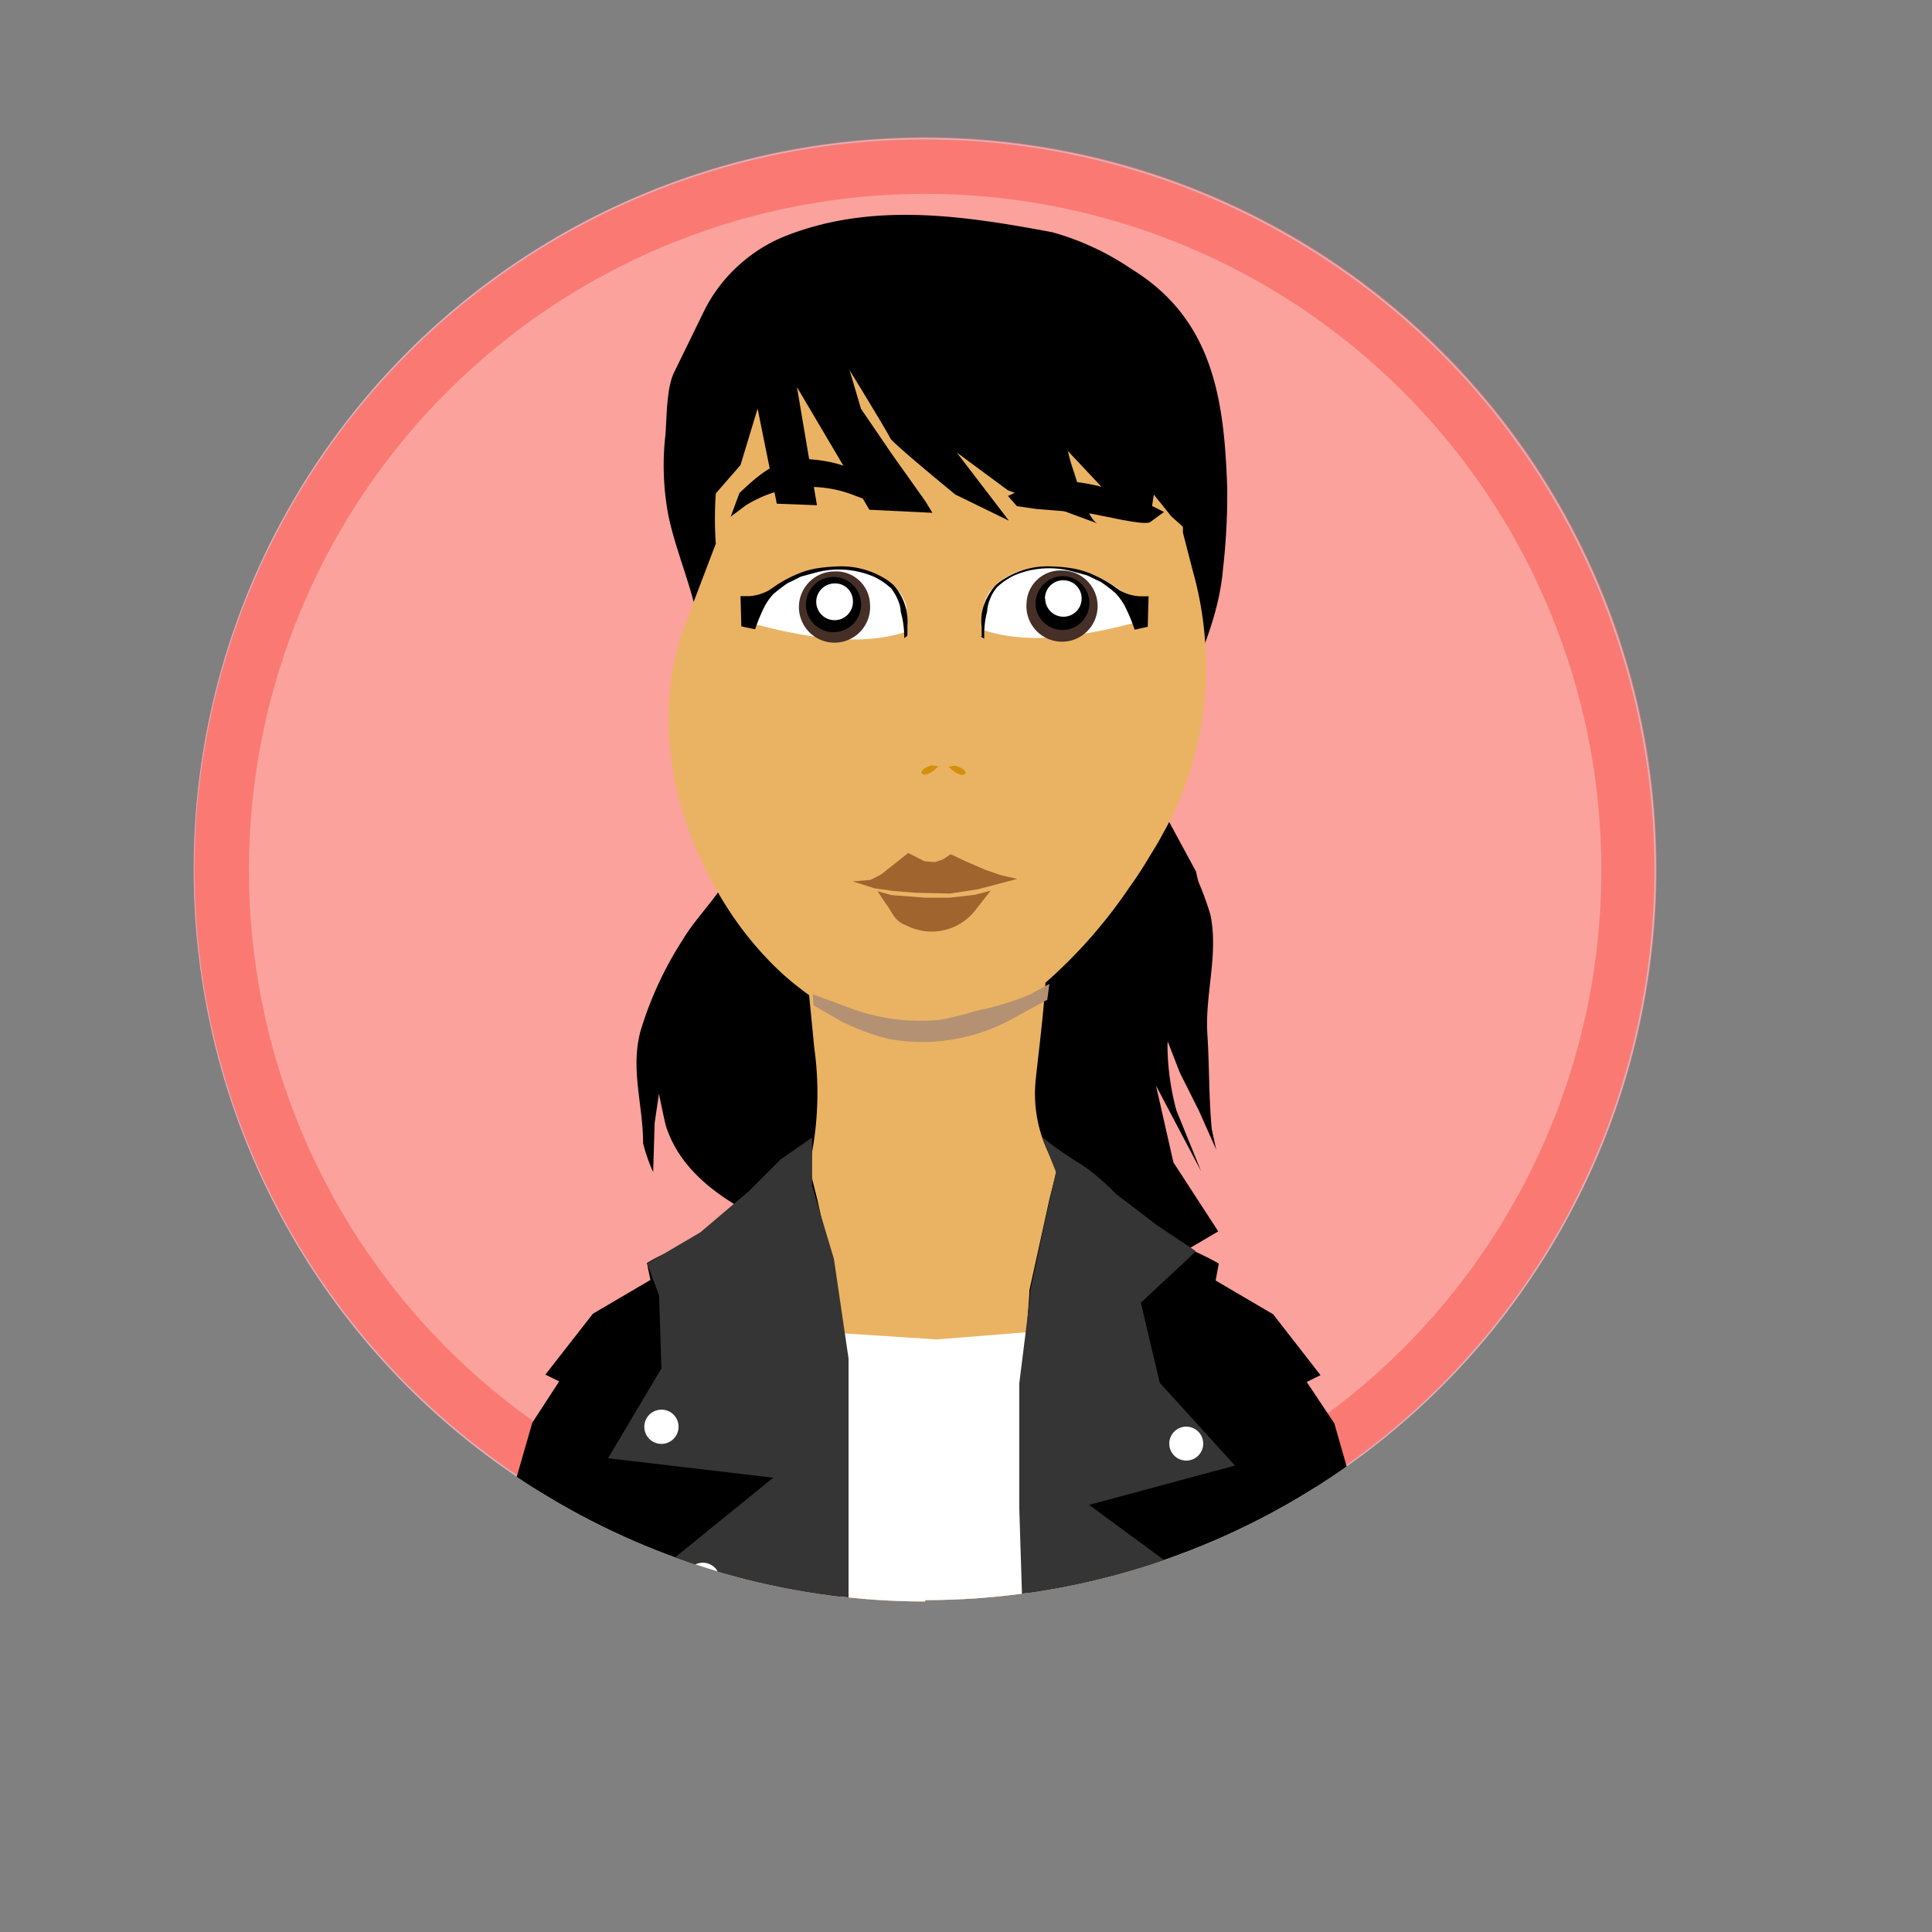 <svg xmlns="http://www.w3.org/2000/svg" xmlns:xlink="http://www.w3.org/1999/xlink" viewBox="0 0 140 140"><rect x="0" y="0" width="140" height="140" fill="#808080" stroke="none"/><defs><style>.cls-1,.cls-4{fill:none;}.cls-2{clip-path:url(#clip-path);}.cls-3{fill:#fa7a73;}.cls-4{stroke:#d4b6c2;stroke-width:0.1px;}.cls-5{opacity:0.3;}.cls-6{clip-path:url(#clip-path-2);}.cls-7{fill:#fff;}.cls-8{fill:#eab363;}.cls-9{fill:#b49172;}.cls-10{fill:#452f27;}.cls-11{fill:#a0642f;}.cls-12{fill:#d3900c;}.cls-13{fill:#353535;}</style><clipPath id="clip-path" transform="translate(14.04 10.05)"><path class="cls-1" d="M53,105.9A53,53,0,1,0,0,53a53,53,0,0,0,53,53"/></clipPath><clipPath id="clip-path-2" transform="translate(14.04 10.05)"><rect class="cls-1" x="-5.08" y="-3.08" width="116.05" height="106.05"/></clipPath></defs><g id="Layer_2" data-name="Layer 2"><g id="Layer_1-2" data-name="Layer 1"><g class="cls-2"><path class="cls-3" d="M53,105.9A53,53,0,1,0,0,53a53,53,0,0,0,53,53" transform="translate(14.04 10.05)"/><circle class="cls-4" cx="66.99" cy="63" r="52.95"/><g class="cls-5"><g class="cls-6"><path class="cls-7" d="M53,102a49,49,0,1,0-49-49,49,49,0,0,0,49,49" transform="translate(14.04 10.05)"/></g></g><path d="M70.52,49.21l2.1,3.88.84,3.68v3.88l-.63,2.73.1,2.84.21,3.46.63,3.15L72.3,65.58l-.52-2.72-1-1.37s-.94-2.94-1.15-3.46-1.58-3.36-1.58-3.36l-1-1.26,2.31-3.58Z" transform="translate(14.04 10.05)"/><path d="M39.69,9a11.09,11.09,0,0,0-2.77,3.61l-2.1,4.3c-.59,1.2-.53,3.33-.65,4.64a19.4,19.4,0,0,0,.25,5.89c.55,2.48,1.54,4.72,2.06,7.19q1.38,6.53,2.75,13.05c.07,1.48.4,3.17,0,4.6-.67,2.17-2.66,3.85-3.81,5.79a26,26,0,0,0-3.06,6.64c-.72,2.8.2,5.29.2,8.07a11.76,11.76,0,0,0,.73,2.1l.11-3.57.31-2.1s.42,2.09.53,2.41c1.7,5.13,8,7.14,12.42,9.15a35.64,35.64,0,0,0,10.46,2.67c1.73.21,3.46.34,5.2.46.72,0,2.89.59,3.52.22l8.4-4.94-3.25-5-1.26-5.56L73,74.83l-1.79-4.41a18.38,18.38,0,0,1-.65-4.71c.12-2.33,1.11-4.53,1.16-6.88a24.09,24.09,0,0,0-1.4-8c-.56-1.61-1.45-3.07-.89-4.85C71,41,74.12,36.46,74.58,31.21a47.72,47.72,0,0,0,.31-5.84c-.21-6.43-1-12.26-6.9-15.9a19.57,19.57,0,0,0-5.77-2.69c-6.45-1.21-13.09-2.22-19.41.3A11.11,11.11,0,0,0,39.69,9" transform="translate(14.04 10.05)"/><path class="cls-8" d="M84.23,118q-.83-5.73-1.75-11.44c-.41-2.58-.83-5.17-1.25-7.74a39,39,0,0,0-2.39-9.54,13.42,13.42,0,0,0-3.46-4.84,20.73,20.73,0,0,0-4.11-2.63l-.9-.48a31.44,31.44,0,0,1-3.46-2,14.69,14.69,0,0,1-4.33-4.61c-.21-.36-.41-.73-.58-1.1a9.85,9.85,0,0,1-1-5.32c.21-2,.46-3.91.62-5.85,0-.38.07-.77.09-1.15a.3.3,0,0,0,0-.13,36,36,0,0,0,6.07-6.89c.46-.64.9-1.3,1.32-2s.78-1.25,1.11-1.89c.17-.3.33-.59.48-.89a24.54,24.54,0,0,0,2.59-13.16,25.53,25.53,0,0,0-.88-5l-.72-2.79v-.5l.17-5.08c-.62-3.61-.92-7.84-3.88-9.9a15.72,15.72,0,0,0-1.55-.95,18.89,18.89,0,0,0-5.69-2.05A49.64,49.64,0,0,0,51,9.56a11.71,11.71,0,0,0-5.09,1.11c-.25.12-.51.24-.74.38s-.62.39-.91.58a8.3,8.3,0,0,0-.8.64A12.06,12.06,0,0,0,41.83,14a20.39,20.39,0,0,0-4,11.7,26.19,26.19,0,0,0,0,3.65l-1.63,4.28-.57,1.51c-2.44,6.48-1,13.73,2.32,19.41a24.61,24.61,0,0,0,4.26,5.54,19.92,19.92,0,0,0,1.88,1.6c.16.13.33.25.5.37.16,1.61.37,3.75.37,3.78a23.76,23.76,0,0,1-.19,7.79,5.36,5.36,0,0,1-.26.89,7,7,0,0,1-1.16,2.2,11.09,11.09,0,0,1-1.83,1.79c-1.82,1.45-4.05,2.62-5.73,4-.71.59-1.41,1.19-2.1,1.81-4.18,3.81-7.8,8.46-9.34,14.56-.05.24-.11.47-.17.71-.14.66-.27,1.35-.39,2a90.73,90.73,0,0,0-.95,10.33v.05a1.32,1.32,0,0,0,0,.27c-.09,1.39-.18,2.77-.3,4.13-.15,1.6-.3,3.19-.49,4.78,1.24.7,2.5,1.35,3.79,2,1.48.7,3,1.36,4.52,2l.1.06.49.18q.3.12.6.21c.09-.64.17-1.29.26-1.94l1.47-8,.54-3,.35,3.16.74,6.5c.18,1.52.33,3,.53,4.54l.7.21a69.27,69.27,0,0,0,9.91,2.14,70.86,70.86,0,0,0,9.83.69c1.61,0,3.2-.05,4.78-.16h.16V130l.14-.3a70.05,70.05,0,0,0,8.65-1.18v.08s0-.05,0-.08c.27-1.51.55-3,.8-4.5l.06-.52,1-7.42.37-5.59c.15.93.32,1.85.49,2.79.86,4.56,2,9.22,2.82,13.89A67.23,67.23,0,0,0,83,124.4l.11-.05,1.41-.62a4.09,4.09,0,0,0,.42-.2c-.2-1.84-.42-3.66-.68-5.49m-14.51,9.65-.09.78v.08s0-.05,0-.08c.27-1.51.55-3,.8-4.5l.06-.52Z" transform="translate(14.04 10.05)"/><path class="cls-9" d="M44.86,62l2.7,1a14.59,14.59,0,0,0,6.51.85,21.68,21.68,0,0,0,2.64-.66A19.64,19.64,0,0,0,60.62,62L62,61.25l-.15,1.15-2.34,1.27a13.54,13.54,0,0,1-9.13,1.57A17,17,0,0,1,47,64l-1.33-.76-.76-.45Z" transform="translate(14.04 10.05)"/><path class="cls-7" d="M51.08,32.87a4.32,4.32,0,0,0-3-1.61c-3.44-.49-7.35,1.29-7.87,3.8,3.51.94,7.82,1.85,11.42.67.16-.06,0-1.71,0-1.91a4.1,4.1,0,0,0-.5-1" transform="translate(14.04 10.05)"/><path class="cls-10" d="M49,33.68a2.58,2.58,0,1,1-2.56-2.32A2.45,2.45,0,0,1,49,33.68" transform="translate(14.04 10.05)"/><path d="M48.36,33.76a2,2,0,1,1-2-2,2,2,0,0,1,2,2" transform="translate(14.04 10.05)"/><path class="cls-7" d="M47.76,33.42a1.33,1.33,0,1,1-1.32-1.19,1.27,1.27,0,0,1,1.32,1.19" transform="translate(14.04 10.05)"/><path d="M51.71,36a.29.29,0,0,0,0-.09,5.24,5.24,0,0,0,0-.56,3.95,3.95,0,0,0-1-3,3.82,3.82,0,0,0-.64-.48A6.06,6.06,0,0,0,46.55,31a12.69,12.69,0,0,0-1.37.13,6,6,0,0,0-1.42.41,9.28,9.28,0,0,0-1.5.79l-.57.39a3.41,3.41,0,0,1-1.44.43l-.63,0,.06,2.19,1,.21a11.66,11.66,0,0,1,.72-1.72A4.24,4.24,0,0,1,42,33a12.34,12.34,0,0,1,1.06-.81c.06,0,.89-.44.95-.46l1.06-.29a6.45,6.45,0,0,1,4.21.3,4.89,4.89,0,0,1,1.26.85,3.82,3.82,0,0,1,.52.92,2.32,2.32,0,0,1,.17.77A6.55,6.55,0,0,1,51.48,36c0,.06,0,.12,0,.18a.76.76,0,0,0,.25-.2" transform="translate(14.04 10.05)"/><path class="cls-7" d="M57.75,32.76a4.37,4.37,0,0,1,3.06-1.61c3.44-.49,7.35,1.29,7.87,3.8-3.52.93-7.82,1.85-11.42.67-.16-.06,0-1.71,0-1.91a3.72,3.72,0,0,1,.49-1" transform="translate(14.04 10.05)"/><path class="cls-10" d="M60.35,33.62a2.58,2.58,0,1,0,2.57-2.33,2.46,2.46,0,0,0-2.57,2.33" transform="translate(14.04 10.05)"/><path d="M61,33.7a1.95,1.95,0,1,0,1.95-2,2,2,0,0,0-1.95,2" transform="translate(14.04 10.05)"/><path class="cls-7" d="M61.7,33.35A1.32,1.32,0,1,0,63,32a1.32,1.32,0,0,0-1.32,1.33" transform="translate(14.04 10.05)"/><path d="M57.1,36.07a.24.24,0,0,1,0-.09,5.24,5.24,0,0,1,0-.56,4,4,0,0,1,0-1,4.14,4.14,0,0,1,1-2.05,3.82,3.82,0,0,1,.64-.48A5.92,5.92,0,0,1,62.26,31a10.58,10.58,0,0,1,1.37.13,6.26,6.26,0,0,1,1.42.41,9.77,9.77,0,0,1,1.5.8l.57.4a3.27,3.27,0,0,0,1.44.42l.63,0-.06,2.21-.95.21a12.93,12.93,0,0,0-.72-1.73,4.61,4.61,0,0,0-.68-.93,12.34,12.34,0,0,0-1.06-.81c-.06,0-.89-.44-1-.47l-1.06-.29a6.45,6.45,0,0,0-4.21.3,4.94,4.94,0,0,0-1.25.86,3,3,0,0,0-.53.94,2.27,2.27,0,0,0-.17.77,6.77,6.77,0,0,0-.22,1.84,1,1,0,0,0,0,.17c-.11-.06-.21-.11-.25-.2" transform="translate(14.04 10.05)"/><rect class="cls-1" width="140" height="140"/><polygon class="cls-11" points="63.87 63.35 65.81 61.81 66.99 62.41 67.75 62.47 68.32 62.28 68.89 61.9 70.01 62.43 71.43 63.04 72.53 63.42 73.72 63.69 70.86 64.44 68.83 64.75 66.29 64.69 64.71 64.56 63.37 64.37 61.79 63.87 63.09 63.76 63.87 63.35"/><path class="cls-11" d="M50.54,54.81,53,55l1.78,0,1.83-.21,1.14-.3-1.22,1.55a4,4,0,0,1-4.83,1c-1-.38-1-.91-1.57-1.63l-.58-.88Z" transform="translate(14.04 10.05)"/><path d="M39.54,25.68c1.46-1.38,2.85-2.62,5-2.46,1.61.12,3.61.51,4.62,1.92l1.17,1.62-2.43-.9a8.75,8.75,0,0,0-7.91.72l-1.08.81Z" transform="translate(14.04 10.05)"/><path d="M45.81,10.15,47,15l1.35,4.57,2.2,3.23L53,26.25l.53.86-4.57-.22L43.71,18l1.45,8.56-2.91-.11-1.39-6.89-1.24,4.09-2.16,2.48.27-7.86s3-5.17,3.18-5.33,4.9-2.75,4.9-2.75" transform="translate(14.04 10.05)"/><path class="cls-12" d="M53.44,45.41c-.31.14-.63.19-.73.55.15.1.19.15.35.12a1.71,1.71,0,0,0,.72-.43l.18-.17Z" transform="translate(14.04 10.05)"/><path class="cls-12" d="M55.2,45.43c.32.14.64.19.74.55-.15.09-.2.15-.35.12a1.73,1.73,0,0,1-.72-.44l-.18-.16Z" transform="translate(14.04 10.05)"/><path class="cls-7" d="M83.24,106.18l-.76.42-9.89,5.6-.2,1L70.5,123.45l-.78,4.24-.09.78A70.05,70.05,0,0,1,61,129.65l-.14.3v-.29h-.16c-1.58.11-3.17.16-4.78.16a70.86,70.86,0,0,1-9.83-.69A69.27,69.27,0,0,1,36.16,127l-.6-3.52-1.11-7.68-.26,0-.89-.17-4.89-1-5.55-2.4h0l0-.27v-.05l.95-10.33.13-1.4.26-.62,2.92-6.75,3.66-5.27,3-2.37L37,82.55l3.65,2.26,6.21,1.77.16,0h.18l6.64.43,6.4-.51h.13l.94-.08L66.38,85l4-2.3.43-.25,4.68,3.12,3.33,3.8,1,1.2L82,101.06Z" transform="translate(14.04 10.05)"/><path d="M47.35,93.05l-.5,11.53-.49,21.1-.15,1.79h0l-.14,1.66A69.27,69.27,0,0,1,36.16,127l-.7-.21c-1.32-.39-2.61-.83-3.89-1.32q-.3-.09-.6-.21l-.49-.18-.1-.06c-1.53-.59-3-1.25-4.52-2-1.29-.61-2.55-1.26-3.79-2-.18-.09-.37-.19-.55-.3s-.55-.3-.81-.48-.46-.26-.7-.42l.83-11.16L23.05,98.2l1.48-5.15,1.95-3-1-.49,3.44-4.41,4.17-2.45-.25-1.23.21-.12a9.81,9.81,0,0,1,2.74-1.11c.41,0,2.24-1.51,3.8-2.85C40.88,76.35,42,75.38,42,75.38l2.45-1.47.15.57.26,1.09.32,1.28.09.41.7,3.13.69,3.09.24,3.1Z" transform="translate(14.04 10.05)"/><path d="M87.38,122.36l-.39.19c-.69.35-1.38.68-2.08,1a4.09,4.09,0,0,1-.42.2l-1.41.62-.11.05a67.23,67.23,0,0,1-7.76,2.72c-.26.08-.49.15-.74.21l-.14-.67,0,.7c-1.56.42-3.13.79-4.73,1.11,0,0,0,.05,0,.08v-.08A70.05,70.05,0,0,1,61,129.65l-.14.3v-.29h-.16l.12-3.07,0-.92-.49-21.1-.49-11.53.5-6.51.21-2.8h0l0-.26,1.46-6.63.52-2.07.22-.87,2.46,1.47s5.4,4.91,6.13,4.91a2.23,2.23,0,0,1,.61.13,4.85,4.85,0,0,1,.56.21c.85.37,1.77.89,1.77.89l-.23,1.23,4.17,2.45,3.43,4.41-1,.49,2,3,1.47,5.15,2.22,10.55Z" transform="translate(14.04 10.05)"/><rect class="cls-1" width="140" height="140"/><polygon class="cls-13" points="60.26 137.53 57.62 129.61 52.86 121.69 47.58 113.94 56.03 107.08 44.06 105.67 47.93 99.16 47.76 93.88 46.9 91.56 50.75 89.3 54.27 86.31 56.56 84.02 58.85 82.43 58.85 85.95 60.43 91.23 61.49 98.45 61.49 106.2 61.49 117.64 61.31 128.38 60.26 137.53"/><path class="cls-13" d="M64.88,99l8.62,6.34-6.15,7.57-3.17,6.69-3,9.68-.2.41-.14.3v-2.64l0-.71-.32-6.52-.36-10-.34-10.92v-9l.45-3.6.34-2.81,0-.26,1-4.75.87-3.9L62,73.68l-.52-1.33a25,25,0,0,0,2.87,2,16.17,16.17,0,0,1,2.47,2.11l3,2.29,2.38,1.58.42.29,0,0-1.29,1.22-.87.8-1.83,1.71L70,90.15l5.45,6Z" transform="translate(14.04 10.05)"/><path class="cls-7" d="M38.12,104.42a1.23,1.23,0,1,1-1.23-1.23,1.23,1.23,0,0,1,1.23,1.23" transform="translate(14.04 10.05)"/><path class="cls-7" d="M35.13,93.33A1.24,1.24,0,1,1,33.9,92.1a1.23,1.23,0,0,1,1.23,1.23" transform="translate(14.04 10.05)"/><path class="cls-7" d="M71.92,105.65a1.24,1.24,0,1,1-1.23-1.23,1.23,1.23,0,0,1,1.23,1.23" transform="translate(14.04 10.05)"/><path class="cls-7" d="M73.15,94.56a1.23,1.23,0,1,1-1.23-1.23,1.23,1.23,0,0,1,1.23,1.23" transform="translate(14.04 10.05)"/><path d="M47,15.92s3.36,5.46,3.46,5.77,4.73,4.1,4.73,4.1l3.88,1.89-3.78-4.94L59,25.48l6.51,2.41c-.73-.27-1.49-3-1.72-3.71a13.85,13.85,0,0,1-.8-4.5c0-2.95,1.57-4.9,3.25-7.12l1-1.16s-10-4-10.29-3.88-8.3.31-8.3.31L42.9,9.72a26.84,26.84,0,0,0,1.15,4.15c.64,1.28,2.35,1.08,3,2.05" transform="translate(14.04 10.05)"/><rect class="cls-1" width="140" height="140"/><polygon points="73.63 27.12 76.89 32.16 80.35 35.84 83.3 37.84 83.61 35.84 84.87 37.41 86.86 39.2 88.23 30.8 84.45 23.45 80.88 21.03 74.89 19.77 73.63 27.12"/><path d="M60.12,25.37c2.55-1.16,5.77-.28,8.3.73l1.89.95-1,.73c-.43.31-3.84-.58-4.58-.65-1.2-.11-2.41-.19-3.61-.29l-1.47-.21L59,25.89l1.15-.52" transform="translate(14.04 10.05)"/><path d="M71.25,50.89a21.76,21.76,0,0,1,2.42,5.34c.6,2.86-.4,5.77-.22,8.65.15,2.31.1,4.6.32,6.9l.32,1.47-1.26-2.83-1.37-2.73-.94-2.42-1.58-4.94-.31-4.2,1.15-2.83Z" transform="translate(14.04 10.05)"/><rect class="cls-1" width="140" height="140"/><rect class="cls-1" width="140" height="140"/></g></g></g></svg>